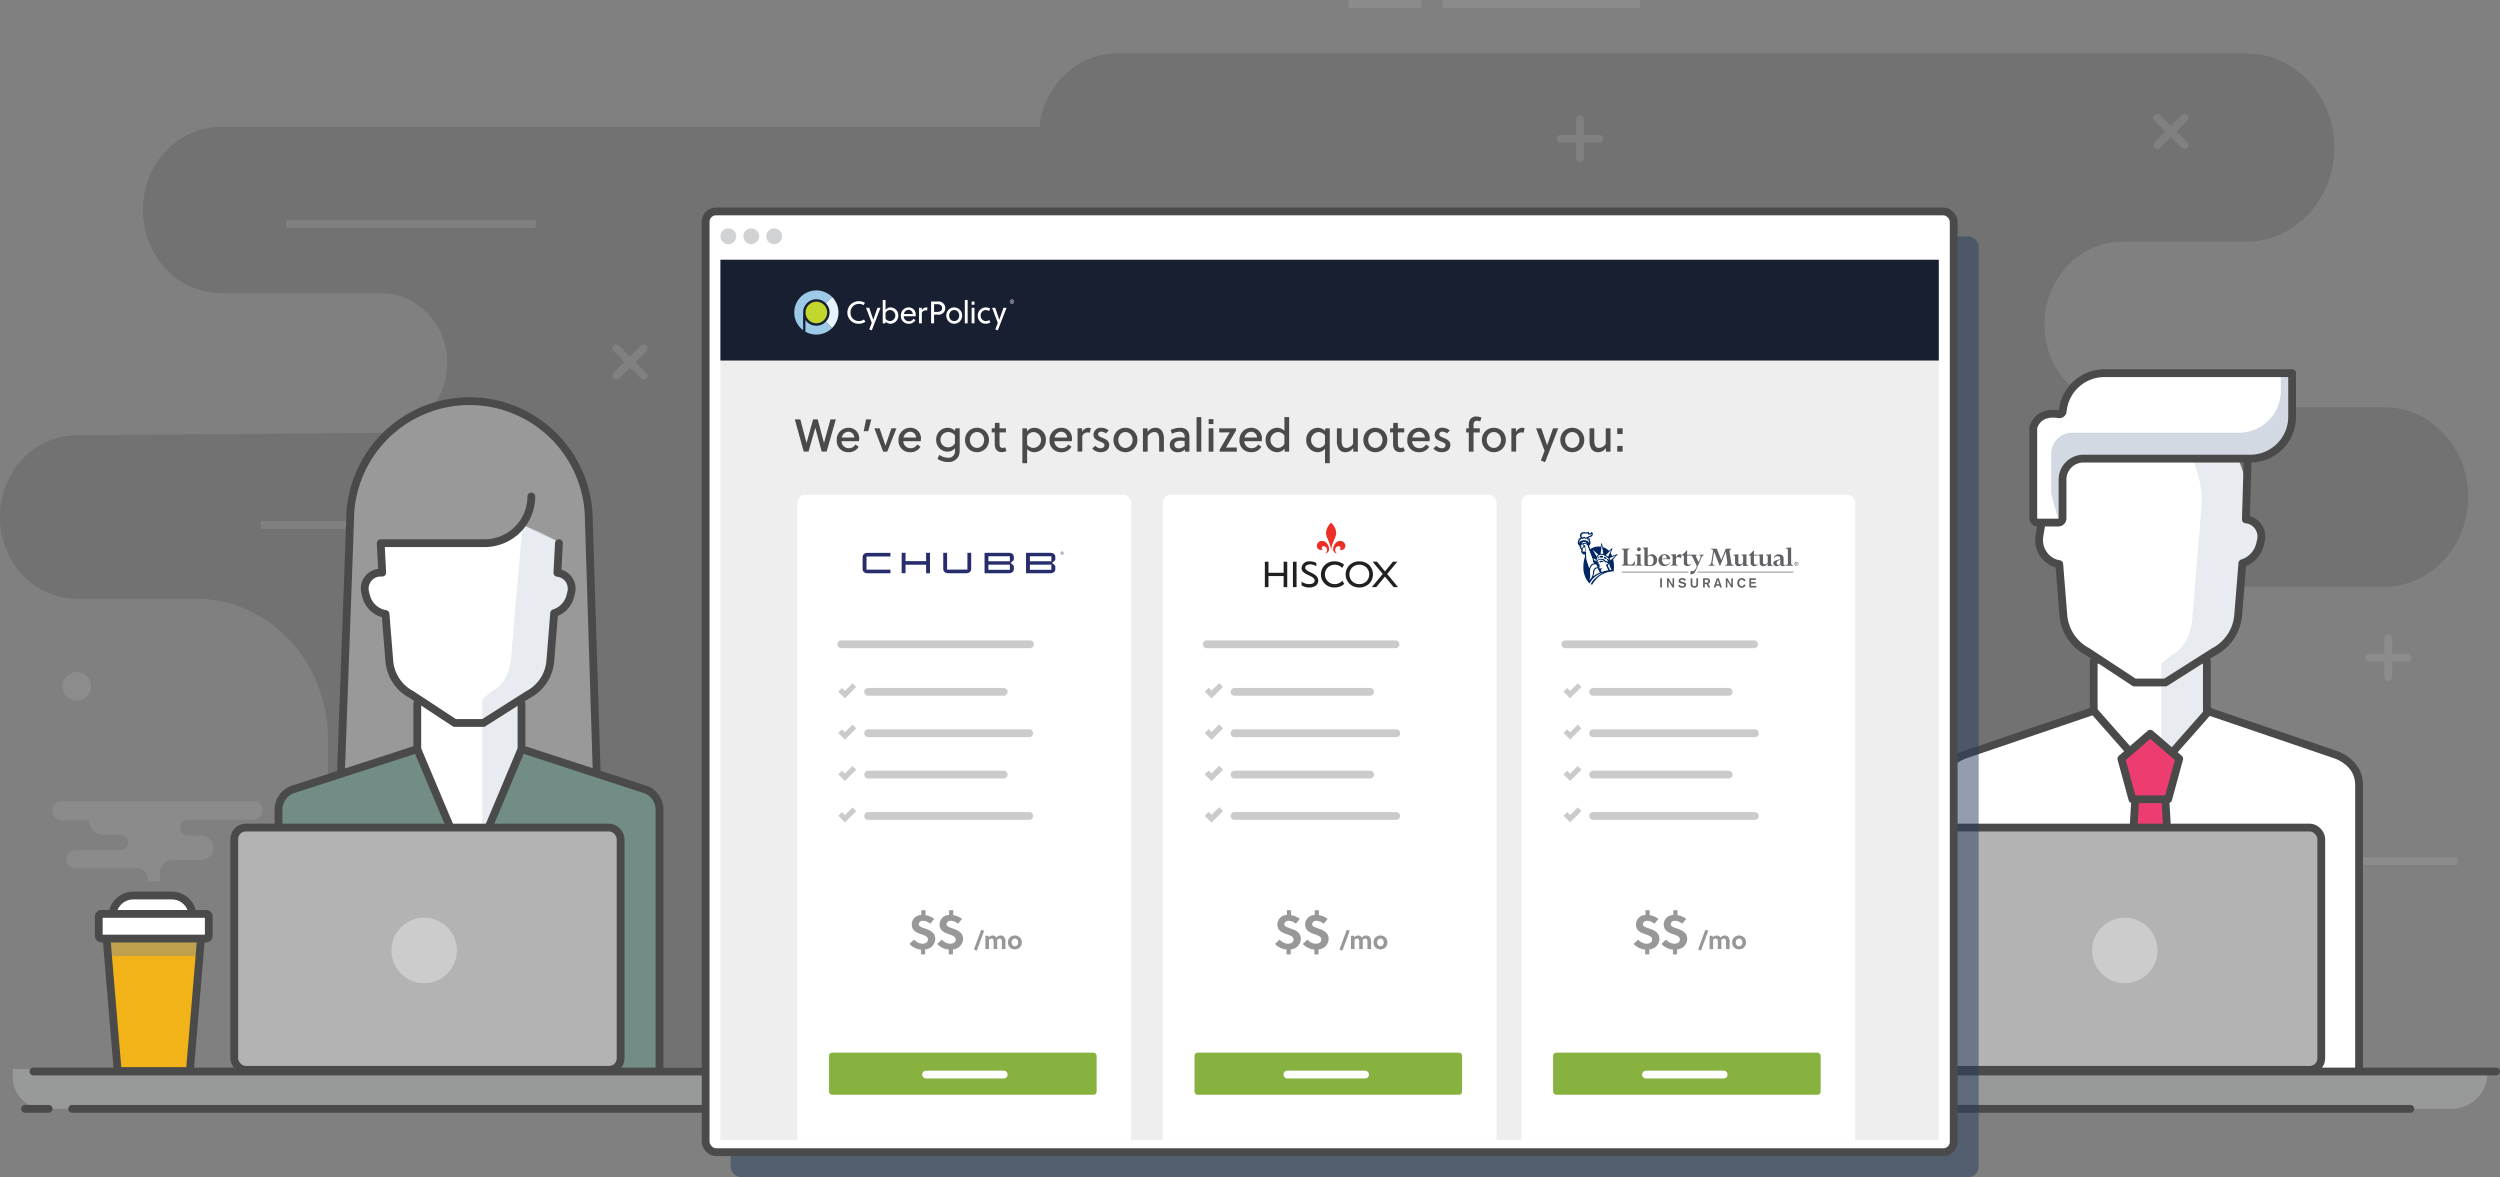 <svg xmlns="http://www.w3.org/2000/svg" xmlns:xlink="http://www.w3.org/1999/xlink" viewBox="0 0 480.75 226.36"><rect x="0" y="0" width="480.75" height="226.36" fill="#808080" stroke="none"/><defs><style>.cls-1,.cls-11,.cls-19,.cls-30,.cls-6,.cls-7{fill:none;}.cls-2{isolation:isolate;}.cls-3{opacity:0.15;}.cls-4{fill:#231f20;}.cls-5{opacity:0.1;}.cls-6,.cls-7{stroke:#fff;}.cls-11,.cls-12,.cls-30,.cls-6{stroke-linecap:round;}.cls-19,.cls-30,.cls-6,.cls-7{stroke-miterlimit:10;}.cls-11,.cls-12,.cls-14,.cls-19,.cls-30,.cls-6,.cls-7{stroke-width:1.5px;}.cls-8{fill:#fff;}.cls-10,.cls-9{fill:#d2d9e3;}.cls-18,.cls-23,.cls-9{opacity:0.5;}.cls-11,.cls-12,.cls-14,.cls-19{stroke:#4a4a4a;}.cls-11,.cls-12,.cls-14{stroke-linejoin:round;}.cls-12{fill:#ed3c70;}.cls-13,.cls-38{fill:#d0d2d3;}.cls-13{opacity:0.3;}.cls-14{fill:#b3b3b3;}.cls-15{fill:#ccc;}.cls-16{fill:#999;}.cls-17{fill:#568469;}.cls-18{fill:#8c97a3;}.cls-20{fill:#f2b319;}.cls-21{fill:#4775c5;opacity:0.3;mix-blend-mode:multiply;}.cls-22{fill:#bbbdbf;opacity:0.2;}.cls-24{fill:#253d5e;}.cls-25{clip-path:url(#clip-path);}.cls-26{fill:#eee;}.cls-27{fill:#171f31;}.cls-28{fill:#87b240;}.cls-29{fill:#cccbcb;}.cls-30{stroke:#cccbcb;}.cls-31{fill:#989898;}.cls-32{fill:#272c6c;}.cls-33{fill:#ed2f26;}.cls-34{fill:#221f1f;}.cls-35{fill:#616265;}.cls-36{fill:#002663;}.cls-37{fill:#4a4a4a;}.cls-39{fill:#e6f5fc;}.cls-40{fill:#c2d72e;}.cls-41{fill:#9ccae7;}</style><clipPath id="clip-path"><rect class="cls-1" x="138.535" y="49.948" width="234.293" height="169.297"/></clipPath></defs><g class="cls-2"><g id="Layer_2" data-name="Layer 2"><g id="product_heroes" data-name="product heroes"><g class="cls-3"><path class="cls-4" d="M27.48,40.384h0c0,8.832,6.731,15.992,15.034,15.992H73.369C80.343,56.376,86,62.39,86,69.808h0c0,7.379-5.6,13.376-12.533,13.43l-58.8.463C6.549,83.765,0,90.783,0,99.418H0c0,8.681,6.615,15.718,14.776,15.718h22.93c14.011,0,25.37,12.083,25.37,26.987V153.04l-.407,51.89,169.26.693.284-53.282h0c0-14.017,10.682-25.38,23.858-25.38h30.035c8.965,0,16.231-7.73,16.231-17.266h0c0-9.535-7.266-17.266-16.231-17.266H235.792c-8.262,0-14.959-7.124-14.959-15.913h0c0-8.788,6.7-15.913,14.959-15.913h23.773c9.4,0,17.02-8.106,17.02-18.106h0c0-10-7.62-18.1-17.02-18.1H42.514C34.211,24.392,27.48,31.552,27.48,40.384Z"/><path class="cls-4" d="M199.783,26.259h0c0,8.832,6.731,15.992,15.034,15.992h30.855c6.974,0,12.626,6.014,12.626,13.432h0c0,7.379-5.6,13.376-12.532,13.43l-58.8.463c-8.117.064-14.666,7.082-14.666,15.717h0c0,8.681,6.615,15.718,14.776,15.718h22.93c14.011,0,25.369,12.083,25.369,26.987v10.917l-.406,45.882,169.26.693.284-47.274h0c0-14.017,10.682-25.38,23.858-25.38h30.035c8.964,0,16.231-7.73,16.231-17.266h0c0-9.536-7.267-17.266-16.231-17.266H408.1c-8.262,0-14.959-7.124-14.959-15.913h0c0-8.789,6.7-15.913,14.959-15.913h23.773c9.4,0,17.02-8.106,17.02-18.106h0c0-10-7.62-18.1-17.02-18.1H214.817C206.514,10.267,199.783,17.427,199.783,26.259Z"/></g><g class="cls-5"><line class="cls-6" x1="300.118" y1="26.687" x2="307.553" y2="26.687"/><line class="cls-6" x1="303.835" y1="30.404" x2="303.835" y2="22.969"/><line class="cls-6" x1="455.562" y1="126.465" x2="462.997" y2="126.465"/><line class="cls-6" x1="459.279" y1="130.182" x2="459.279" y2="122.747"/><line class="cls-6" x1="118.514" y1="72.254" x2="123.771" y2="66.996"/><line class="cls-6" x1="123.771" y1="72.254" x2="118.514" y2="66.996"/><line class="cls-6" x1="414.839" y1="27.904" x2="420.097" y2="22.646"/><line class="cls-6" x1="420.097" y1="27.904" x2="414.839" y2="22.646"/><line class="cls-7" x1="419.582" y1="165.595" x2="472.554" y2="165.595"/><line class="cls-7" x1="55.045" y1="43.113" x2="103.01" y2="43.113"/><line class="cls-7" x1="50.152" y1="100.945" x2="82.907" y2="100.945"/><line class="cls-7" x1="317.15" y1="179.929" x2="312.618" y2="179.929"/><line class="cls-7" x1="357.829" y1="64.252" x2="351.023" y2="64.252"/><path class="cls-8" d="M413.158,90.928a1.867,1.867,0,1,1-1.867-1.866A1.867,1.867,0,0,1,413.158,90.928Z"/><path class="cls-8" d="M17.509,131.992a2.751,2.751,0,1,1-2.751-2.751A2.751,2.751,0,0,1,17.509,131.992Z"/><path class="cls-8" d="M226.721,44.98a1.867,1.867,0,1,1-1.866-1.867A1.867,1.867,0,0,1,226.721,44.98Z"/><line class="cls-7" x1="277.407" y1="0.75" x2="315.357" y2="0.75"/><line class="cls-7" x1="259.329" y1="0.75" x2="273.349" y2="0.75"/></g><path class="cls-8" d="M448.89,145.38l-24.537-8.358v-9.391h-1.6l2.96-1.879a8.7,8.7,0,0,0,4.651-7.075l.892-11.127c.08.007.149.047.231.047,1.611,0,2.918-2.97,2.918-4.582a2.894,2.894,0,0,0-2.688-2.871l.435-3.765a18.564,18.564,0,1,0-37.127,0l.342,4.275c-2.283.313-3.269-.414-3.269,4.025,0,2.03,2.085,3.725,3.935,4.277l.78,9.721a8.7,8.7,0,0,0,4.65,7.075l2.855,1.879h-1.673v9.391L378.11,145.38c-1.794.61-4.663,2.3-4.663,4.191v56.258h80.106V149.571C453.553,147.676,450.684,145.99,448.89,145.38Z"/><path class="cls-9" d="M424.353,137.022v-9.391h-1.6l2.96-1.879a8.7,8.7,0,0,0,4.651-7.075l.892-11.127c.08.007.149.047.231.047,1.611,0,2.348-1.411,2.918-2.918.852-2.257-1.285-5.042-2.783-5.166l.53-3.134a18.5,18.5,0,0,0-22.942-18.023A18.556,18.556,0,0,1,423.4,96.379s-.816,11.178-.9,11.171l-.893,11.127c-.219,3-1.318,5.876-3.99,7.27l-2.022,1.684v16.321a.762.762,0,0,0,1.3.538Z"/><path class="cls-8" d="M404.685,71.871a8.063,8.063,0,0,0-8.023,7.288.646.646,0,0,1-.746.607c-1.288-.222-3.967-.306-4.914,2.531v17.5a.808.808,0,0,0,.805.8h4.013a.806.806,0,0,0,.806-.806V92.331a4.028,4.028,0,0,1,4.028-4.029h32.063a8.06,8.06,0,0,0,8.06-8.059V71.871Z"/><path class="cls-10" d="M438.6,71.144v4.009a8.06,8.06,0,0,1-8.059,8.06H398.473a4.028,4.028,0,0,0-4.029,4.028V94.7c0,.445,1.376,5.168,1.376,5.168a.805.805,0,0,0,.806-.805V91.6a4.028,4.028,0,0,1,4.028-4.029h32.063a8.06,8.06,0,0,0,8.06-8.059V71.144Z"/><path class="cls-11" d="M373.356,205.829v-54.9c0-3.541,2.873-5.252,4.671-5.864l24.594-8.378V127.2m51.024,78.629v-54.9c0-3.541-2.873-5.252-4.671-5.864l-24.595-8.378V127.2m-31.831-26.394-.35,2.181a4.752,4.752,0,0,0,2.538,5.115,5.041,5.041,0,0,0,1.258.384l.781,9.74a8.72,8.72,0,0,0,4.661,7.092l9.006,5.925h5.963l9.339-5.925a8.719,8.719,0,0,0,4.662-7.092l.8-9.914a5.039,5.039,0,0,0,3.386-3.613l.181-.748a3.312,3.312,0,0,0-2.891-4.071L432.2,88.9m-29.577,47.79L409.6,144.6h8.227l6.975-7.917M404.685,71.762a8.063,8.063,0,0,0-8.023,7.287.647.647,0,0,1-.746.608c-1.288-.222-3.967-.306-4.914,2.531v17.5a.807.807,0,0,0,.805.8h4.013a.806.806,0,0,0,.806-.8V92.222a4.028,4.028,0,0,1,4.028-4.029h32.063a8.06,8.06,0,0,0,8.06-8.059V71.762Z"/><polygon class="cls-12" points="419.323 203.751 407.678 203.751 411.005 146.75 415.996 146.75 419.323 203.751"/><polygon class="cls-12" points="413.5 141.093 407.936 145.908 410.061 153.699 416.939 153.699 419.065 145.908 413.5 141.093"/><path class="cls-13" d="M471.453,213.232H8.5a6.044,6.044,0,0,1-6.043-6.044v-1.614H478.34v.771A6.908,6.908,0,0,1,471.453,213.232Z"/><line class="cls-11" x1="166.113" y1="213.232" x2="463.525" y2="213.232"/><line class="cls-11" x1="352.381" y1="213.232" x2="319.317" y2="213.232"/><line class="cls-11" x1="157.1" y1="213.232" x2="13.878" y2="213.232"/><line class="cls-11" x1="9.359" y1="213.232" x2="4.836" y2="213.232"/><rect class="cls-14" x="372.086" y="159.141" width="74.295" height="46.592" rx="2.214"/><circle class="cls-15" cx="408.604" cy="182.772" r="6.296"/><path class="cls-16" d="M114.923,158.5H65.634l1.689-58.4A22.955,22.955,0,0,1,90.278,77.14h0A22.955,22.955,0,0,1,113.234,100.1Z"/><path class="cls-8" d="M123.061,151.659l-22.841-7.78v-8.742H98.732l2.755-1.748a8.1,8.1,0,0,0,4.33-6.586l.831-8.543c.074.006.138-.864.214-.864,1.5,0,2.716-2.124,2.716-3.624,0-1.424-1.107-3.465-2.5-3.58l.281-2.6.1-3.359-6.982-3.291-5.438,3.626-22.083.009.062,2.6.227,2.842c-1.4.675-2.819,2.092-2.819,3.746,0,1.89,1.717,3.468,3.439,3.982l.726,9.049a8.1,8.1,0,0,0,4.329,6.586l2.658,1.748H80.014v8.742l-22.84,7.78a4.121,4.121,0,0,0-2.792,3.9v50.747h71.471V155.561A4.121,4.121,0,0,0,123.061,151.659Z"/><path class="cls-17" d="M100.446,143.879l23.353,7.78a4.13,4.13,0,0,1,2.855,3.9v50.747H53.581V155.561a4.13,4.13,0,0,1,2.855-3.9l23.352-7.78L89.349,164.4h1.622Z"/><path class="cls-18" d="M100.619,143.879l23.743,7.78a4.137,4.137,0,0,1,2.9,3.9v50.747H52.971V155.561a4.136,4.136,0,0,1,2.9-3.9l23.742-7.78L89.337,164.4h1.649Z"/><path class="cls-9" d="M100.89,143.21v-8.742H99.4l2.756-1.749a8.09,8.09,0,0,0,4.329-6.586l.162-8.349c.074.007.138.044.214.044,1.5,0,3.386-3.225,3.386-4.725,0-1.425-1.777-2.558-3.172-2.673l.405-6.177a37.2,37.2,0,0,0-7.01-3.308s-1.23,14.837-1.305,14.831l-.831,10.357c-.2,2.8-1.227,5.47-3.714,6.767l-1.883,1.568v27.056Z"/><path class="cls-11" d="M53.556,205.867V155.63a4.107,4.107,0,0,1,2.908-3.869l23.781-7.715v-8.737m46.576,70.558V155.63a4.1,4.1,0,0,0-2.892-3.869l-23.647-7.715v-8.737m1.891-39.836a8.979,8.979,0,0,1-8.979,8.979H73.21l.293,5.661h-.3a3.064,3.064,0,0,0-2.978,3.785l.167.69a4.648,4.648,0,0,0,3.749,3.487l.719,8.97a8.031,8.031,0,0,0,4.293,6.531l8.294,5.456h5.491l8.6-5.456a8.029,8.029,0,0,0,4.293-6.531l.732-9.13a4.642,4.642,0,0,0,3.118-3.327l.167-.69a3.05,3.05,0,0,0-2.663-3.748l.3-5.7M80.245,144.046,88.64,163.98H91.9l8.378-19.934m14.467,4.491L113.234,100.1A22.955,22.955,0,0,0,90.279,77.14h0A22.955,22.955,0,0,0,67.323,100.1L65.57,148.537"/><line class="cls-11" x1="92.539" y1="164.401" x2="92.539" y2="205.43"/><line class="cls-11" x1="87.78" y1="169.16" x2="87.78" y2="172.333"/><line class="cls-11" x1="87.78" y1="185.024" x2="87.78" y2="188.197"/><rect class="cls-14" x="45.048" y="159.141" width="74.295" height="46.592" rx="2.214"/><circle class="cls-15" cx="81.566" cy="182.772" r="6.296"/><path class="cls-8" d="M25.627,172.211h7.409a4.009,4.009,0,0,1,4.009,4.009v.015a0,0,0,0,1,0,0H21.619a0,0,0,0,1,0,0v-.015A4.009,4.009,0,0,1,25.627,172.211Z"/><path class="cls-19" d="M25.627,172.211h7.409a4.009,4.009,0,0,1,4.009,4.009v.015a0,0,0,0,1,0,0H21.619a0,0,0,0,1,0,0v-.015A4.009,4.009,0,0,1,25.627,172.211Z"/><polygon class="cls-20" points="36.512 205.969 22.629 205.969 20.424 179.639 38.717 179.639 36.512 205.969"/><polygon class="cls-21" points="20.777 183.852 38.364 183.852 38.717 179.639 20.424 179.639 20.777 183.852"/><polygon class="cls-11" points="36.512 205.969 22.629 205.969 20.424 179.639 38.717 179.639 36.512 205.969"/><rect class="cls-8" x="18.991" y="175.738" width="21.159" height="4.743" rx="0.479"/><rect class="cls-11" x="18.991" y="175.738" width="21.159" height="4.743" rx="0.479"/><path class="cls-22" d="M30.758,169.493v-1.579a2.543,2.543,0,0,1,2.543-2.543h5.386a2.327,2.327,0,0,0,2.327-2.327h0a2.326,2.326,0,0,0-2.327-2.326H36.168a1.554,1.554,0,0,1-1.554-1.554h0a1.554,1.554,0,0,1,1.554-1.554H48.715a1.761,1.761,0,0,0,1.761-1.762h0a1.761,1.761,0,0,0-1.761-1.761H11.9a1.824,1.824,0,0,0-1.823,1.824h0a1.823,1.823,0,0,0,1.823,1.823h5.192a2.8,2.8,0,0,0,2.8,2.8H23.1a1.494,1.494,0,0,1,1.494,1.494h0a1.494,1.494,0,0,1-1.494,1.494H14.46a1.722,1.722,0,0,0-1.722,1.723h0a1.722,1.722,0,0,0,1.722,1.722h12a1.949,1.949,0,0,1,1.948,1.949v.578Z"/><line class="cls-11" x1="480" y1="206.047" x2="6.434" y2="206.047"/><g class="cls-23"><rect class="cls-24" x="140.497" y="45.459" width="240" height="180.901" rx="1.987"/></g><rect class="cls-8" x="135.697" y="40.659" width="240" height="180.901" rx="1.987"/><rect class="cls-11" x="135.697" y="40.659" width="240" height="180.901" rx="1.987"/><g class="cls-25"><polygon class="cls-26" points="372.828 220.221 255.681 220.221 138.535 220.221 138.535 132.068 138.535 43.915 255.681 43.915 372.828 43.915 372.828 132.068 372.828 220.221"/><rect class="cls-8" x="153.328" y="95.151" width="64.181" height="125.537" rx="1.531"/><rect class="cls-27" x="137.542" y="49.948" width="236.529" height="19.379"/><rect class="cls-28" x="159.427" y="202.432" width="51.451" height="8.089" rx="0.57"/><polygon class="cls-29" points="162.476 134.277 161.2 133.001 161.907 132.294 162.476 132.863 163.942 131.397 164.649 132.104 162.476 134.277"/><polygon class="cls-29" points="162.476 142.233 161.2 140.958 161.907 140.251 162.476 140.819 163.942 139.354 164.649 140.061 162.476 142.233"/><polygon class="cls-29" points="162.476 150.19 161.2 148.914 161.907 148.207 162.476 148.776 163.942 147.31 164.649 148.017 162.476 150.19"/><polygon class="cls-29" points="162.476 158.146 161.2 156.871 161.907 156.164 162.476 156.732 163.942 155.267 164.649 155.974 162.476 158.146"/><line class="cls-30" x1="161.775" y1="123.893" x2="198.082" y2="123.893"/><line class="cls-30" x1="166.947" y1="133.043" x2="193.014" y2="133.043"/><line class="cls-30" x1="166.947" y1="140.999" x2="197.925" y2="140.999"/><line class="cls-30" x1="166.947" y1="148.955" x2="193.014" y2="148.955"/><line class="cls-30" x1="166.947" y1="156.912" x2="197.925" y2="156.912"/><line class="cls-6" x1="178.085" y1="206.643" x2="193.014" y2="206.643"/><rect class="cls-8" x="292.563" y="95.151" width="64.181" height="125.537" rx="1.441"/><line class="cls-30" x1="301.011" y1="123.893" x2="337.318" y2="123.893"/><line class="cls-30" x1="306.359" y1="133.043" x2="332.426" y2="133.043"/><line class="cls-30" x1="306.359" y1="140.999" x2="337.455" y2="140.999"/><line class="cls-30" x1="306.359" y1="148.955" x2="332.426" y2="148.955"/><polygon class="cls-29" points="301.933 134.277 300.657 133.001 301.364 132.294 301.933 132.863 303.399 131.397 304.106 132.104 301.933 134.277"/><polygon class="cls-29" points="301.933 142.233 300.657 140.958 301.364 140.251 301.933 140.819 303.399 139.354 304.106 140.061 301.933 142.233"/><polygon class="cls-29" points="301.933 150.19 300.657 148.914 301.364 148.207 301.933 148.776 303.399 147.31 304.106 148.017 301.933 150.19"/><polygon class="cls-29" points="301.933 158.146 300.657 156.871 301.364 156.164 301.933 156.732 303.399 155.267 304.106 155.974 301.933 158.146"/><line class="cls-30" x1="306.359" y1="156.912" x2="337.455" y2="156.912"/><rect class="cls-28" x="298.663" y="202.432" width="51.451" height="8.089" rx="0.57"/><line class="cls-6" x1="316.526" y1="206.643" x2="331.454" y2="206.643"/><path class="cls-31" d="M315.028,180.679a2.313,2.313,0,0,0,1.536.8c.728,0,1.136-.291,1.136-.835,0-.6-.748-.787-1.506-1.069-.787-.282-1.593-.69-1.593-1.768a1.806,1.806,0,0,1,1.826-1.847v-.933h.807v.953a3.762,3.762,0,0,1,1.681.719l-.768.942a2.211,2.211,0,0,0-1.4-.573.74.74,0,0,0-.816.68c0,.457.729.622,1.487.9.816.311,1.69.758,1.69,1.9a2.055,2.055,0,0,1-1.943,2.012v.971h-.8V182.6a3.389,3.389,0,0,1-2.215-1.078Z"/><path class="cls-31" d="M320.372,180.679a2.311,2.311,0,0,0,1.535.8c.729,0,1.137-.291,1.137-.835,0-.6-.748-.787-1.506-1.069-.787-.282-1.594-.69-1.594-1.768a1.806,1.806,0,0,1,1.827-1.847v-.933h.807v.953a3.758,3.758,0,0,1,1.68.719l-.767.942a2.215,2.215,0,0,0-1.4-.573.74.74,0,0,0-.817.68c0,.457.729.622,1.487.9.816.311,1.691.758,1.691,1.9a2.056,2.056,0,0,1-1.944,2.012v.971h-.8V182.6a3.391,3.391,0,0,1-2.216-1.078Z"/><path class="cls-31" d="M327.1,182.8l-.558-.224,1.409-3.8.558.219Z"/><path class="cls-31" d="M331.917,182.505v-1.292a1.318,1.318,0,0,0-.078-.549.348.348,0,0,0-.34-.18.631.631,0,0,0-.5.292,3.655,3.655,0,0,1,.024.4v1.326h-.69v-1.292a1.265,1.265,0,0,0-.078-.554.338.338,0,0,0-.325-.175.705.705,0,0,0-.491.253v1.768h-.69V179.95h.6l.048.311a.944.944,0,0,1,.739-.369.833.833,0,0,1,.724.427.992.992,0,0,1,.85-.427.843.843,0,0,1,.67.33,1.5,1.5,0,0,1,.229.957v1.326Z"/><path class="cls-31" d="M335.759,181.228a1.4,1.4,0,0,1-.1.526,1.27,1.27,0,0,1-.7.707,1.457,1.457,0,0,1-1.076,0,1.274,1.274,0,0,1-.7-.707,1.436,1.436,0,0,1,0-1.053,1.29,1.29,0,0,1,.278-.424,1.267,1.267,0,0,1,.424-.283,1.47,1.47,0,0,1,1.076,0,1.273,1.273,0,0,1,.423.283,1.287,1.287,0,0,1,.277.424A1.4,1.4,0,0,1,335.759,181.228Zm-1.336-.744a.593.593,0,0,0-.46.215.731.731,0,0,0-.13.236.953.953,0,0,0,0,.585.731.731,0,0,0,.13.236.616.616,0,0,0,.2.158.6.6,0,0,0,.259.057.576.576,0,0,0,.458-.215.729.729,0,0,0,.129-.236.973.973,0,0,0,0-.585.729.729,0,0,0-.129-.236.583.583,0,0,0-.2-.157A.594.594,0,0,0,334.423,180.484Z"/><path class="cls-31" d="M175.768,180.679a2.311,2.311,0,0,0,1.535.8c.729,0,1.137-.291,1.137-.835,0-.6-.748-.787-1.506-1.069-.787-.282-1.594-.69-1.594-1.768a1.806,1.806,0,0,1,1.827-1.847v-.933h.807v.953a3.758,3.758,0,0,1,1.68.719l-.767.942a2.211,2.211,0,0,0-1.4-.573.739.739,0,0,0-.816.68c0,.457.728.622,1.486.9.816.311,1.691.758,1.691,1.9a2.056,2.056,0,0,1-1.944,2.012v.971h-.8V182.6a3.391,3.391,0,0,1-2.216-1.078Z"/><path class="cls-31" d="M181.111,180.679a2.313,2.313,0,0,0,1.536.8c.728,0,1.137-.291,1.137-.835,0-.6-.749-.787-1.507-1.069-.787-.282-1.593-.69-1.593-1.768a1.806,1.806,0,0,1,1.827-1.847v-.933h.806v.953A3.757,3.757,0,0,1,185,176.7l-.767.942a2.216,2.216,0,0,0-1.4-.573.74.74,0,0,0-.816.68c0,.457.729.622,1.487.9.816.311,1.69.758,1.69,1.9a2.055,2.055,0,0,1-1.943,2.012v.971h-.8V182.6a3.391,3.391,0,0,1-2.215-1.078Z"/><path class="cls-31" d="M187.842,182.8l-.559-.224,1.409-3.8.559.219Z"/><path class="cls-31" d="M192.656,182.505v-1.292a1.319,1.319,0,0,0-.077-.549.348.348,0,0,0-.34-.18.634.634,0,0,0-.5.292,3.419,3.419,0,0,1,.025.4v1.326h-.69v-1.292a1.265,1.265,0,0,0-.078-.554.34.34,0,0,0-.326-.175.705.705,0,0,0-.49.253v1.768h-.69V179.95h.6l.049.311a.944.944,0,0,1,.739-.369.831.831,0,0,1,.723.427,1,1,0,0,1,.851-.427.843.843,0,0,1,.67.33,1.507,1.507,0,0,1,.228.957v1.326Z"/><path class="cls-31" d="M196.5,181.228a1.419,1.419,0,0,1-.1.526,1.27,1.27,0,0,1-.7.707,1.457,1.457,0,0,1-1.076,0,1.281,1.281,0,0,1-.425-.283,1.262,1.262,0,0,1-.277-.424,1.436,1.436,0,0,1,0-1.053,1.265,1.265,0,0,1,.7-.707,1.47,1.47,0,0,1,1.076,0,1.27,1.27,0,0,1,.7.707A1.42,1.42,0,0,1,196.5,181.228Zm-1.336-.744a.593.593,0,0,0-.46.215.731.731,0,0,0-.13.236.953.953,0,0,0,0,.585.731.731,0,0,0,.13.236.605.605,0,0,0,.2.158.59.59,0,0,0,.717-.158.727.727,0,0,0,.128-.236.953.953,0,0,0,0-.585.727.727,0,0,0-.128-.236.583.583,0,0,0-.2-.157A.594.594,0,0,0,195.163,180.484Z"/><rect class="cls-8" x="223.606" y="95.151" width="64.181" height="125.07" rx="1.438"/><line class="cls-30" x1="232.054" y1="123.893" x2="268.361" y2="123.893"/><line class="cls-30" x1="237.402" y1="133.043" x2="263.469" y2="133.043"/><line class="cls-30" x1="237.402" y1="140.999" x2="268.498" y2="140.999"/><line class="cls-30" x1="237.402" y1="148.955" x2="263.469" y2="148.955"/><polygon class="cls-29" points="232.976 134.277 231.7 133.001 232.407 132.294 232.976 132.863 234.442 131.397 235.149 132.104 232.976 134.277"/><polygon class="cls-29" points="232.976 142.233 231.7 140.958 232.407 140.251 232.976 140.819 234.442 139.354 235.149 140.061 232.976 142.233"/><polygon class="cls-29" points="232.976 150.19 231.7 148.914 232.407 148.207 232.976 148.776 234.442 147.31 235.149 148.017 232.976 150.19"/><polygon class="cls-29" points="232.976 158.146 231.7 156.871 232.407 156.164 232.976 156.732 234.442 155.267 235.149 155.974 232.976 158.146"/><polygon class="cls-29" points="232.976 134.277 231.7 133.001 232.407 132.294 232.976 132.863 234.442 131.397 235.149 132.104 232.976 134.277"/><polygon class="cls-29" points="232.976 142.233 231.7 140.958 232.407 140.251 232.976 140.819 234.442 139.354 235.149 140.061 232.976 142.233"/><polygon class="cls-29" points="232.976 150.19 231.7 148.914 232.407 148.207 232.976 148.776 234.442 147.31 235.149 148.017 232.976 150.19"/><polygon class="cls-29" points="232.976 158.146 231.7 156.871 232.407 156.164 232.976 156.732 234.442 155.267 235.149 155.974 232.976 158.146"/><line class="cls-30" x1="237.402" y1="156.912" x2="268.498" y2="156.912"/><rect class="cls-28" x="229.706" y="202.432" width="51.451" height="8.089" rx="0.57"/><line class="cls-6" x1="247.568" y1="206.643" x2="262.497" y2="206.643"/><path class="cls-31" d="M246.071,180.679a2.313,2.313,0,0,0,1.536.8c.728,0,1.136-.291,1.136-.835,0-.6-.748-.787-1.506-1.069-.787-.282-1.593-.69-1.593-1.768a1.806,1.806,0,0,1,1.826-1.847v-.933h.807v.953a3.762,3.762,0,0,1,1.681.719l-.768.942a2.211,2.211,0,0,0-1.4-.573.739.739,0,0,0-.816.68c0,.457.729.622,1.487.9.816.311,1.69.758,1.69,1.9a2.056,2.056,0,0,1-1.943,2.012v.971h-.8V182.6a3.389,3.389,0,0,1-2.215-1.078Z"/><path class="cls-31" d="M251.415,180.679a2.311,2.311,0,0,0,1.535.8c.729,0,1.137-.291,1.137-.835,0-.6-.748-.787-1.506-1.069-.787-.282-1.594-.69-1.594-1.768a1.806,1.806,0,0,1,1.827-1.847v-.933h.806v.953a3.757,3.757,0,0,1,1.681.719l-.767.942a2.215,2.215,0,0,0-1.4-.573.74.74,0,0,0-.817.68c0,.457.729.622,1.487.9.816.311,1.691.758,1.691,1.9a2.056,2.056,0,0,1-1.944,2.012v.971h-.8V182.6a3.391,3.391,0,0,1-2.216-1.078Z"/><path class="cls-31" d="M258.145,182.8l-.558-.224,1.409-3.8.558.219Z"/><path class="cls-31" d="M262.96,182.505v-1.292a1.318,1.318,0,0,0-.078-.549.348.348,0,0,0-.34-.18.631.631,0,0,0-.5.292,3.655,3.655,0,0,1,.024.4v1.326h-.69v-1.292a1.265,1.265,0,0,0-.078-.554.338.338,0,0,0-.325-.175.705.705,0,0,0-.491.253v1.768h-.69V179.95h.6l.048.311a.944.944,0,0,1,.739-.369.833.833,0,0,1,.724.427.992.992,0,0,1,.85-.427.843.843,0,0,1,.67.33,1.5,1.5,0,0,1,.229.957v1.326Z"/><path class="cls-31" d="M266.8,181.228a1.4,1.4,0,0,1-.1.526,1.293,1.293,0,0,1-.277.424,1.273,1.273,0,0,1-.423.283,1.457,1.457,0,0,1-1.076,0,1.274,1.274,0,0,1-.7-.707,1.436,1.436,0,0,1,0-1.053,1.29,1.29,0,0,1,.278-.424,1.267,1.267,0,0,1,.424-.283,1.47,1.47,0,0,1,1.076,0,1.273,1.273,0,0,1,.423.283,1.3,1.3,0,0,1,.277.424A1.4,1.4,0,0,1,266.8,181.228Zm-1.336-.744a.593.593,0,0,0-.46.215.731.731,0,0,0-.13.236.953.953,0,0,0,0,.585.731.731,0,0,0,.13.236.616.616,0,0,0,.2.158.59.59,0,0,0,.717-.158.727.727,0,0,0,.128-.236.953.953,0,0,0,0-.585.727.727,0,0,0-.128-.236.583.583,0,0,0-.2-.157A.594.594,0,0,0,265.466,180.484Z"/><path class="cls-32" d="M198.047,108.585h4.129v.983h-4.129Zm0-1.614h4.129v.957h-4.129Zm3.82,3.264c.731,0,1.068-.3,1.068-.828v-.459a.346.346,0,0,0-.155-.3l-.47-.406.47-.406a.342.342,0,0,0,.155-.3v-.406c0-.523-.337-.828-1.068-.828h-4.562v3.942Zm-11.795-1.65H194.2v.983h-4.129v-.983Zm0-1.614H194.2v.957h-4.129v-.957Zm3.819,3.264c.732,0,1.068-.3,1.068-.828v-.459a.348.348,0,0,0-.154-.3l-.471-.406.471-.406a.344.344,0,0,0,.154-.3v-.406c0-.523-.336-.828-1.068-.828h-4.562v3.942Zm-7.858-3.931v3.232h-3.905V106.3h-.742v3.034c0,.556.336.9,1,.9h3.376c.668,0,1-.341,1-.9V106.3Zm-11.9,1.608V106.3h-.742v3.931h.742V108.6h3.959v1.634h.742V106.3h-.742v1.608Zm-2.9-.9v-.7h-4.354c-.668,0-1,.342-1,.9v2.132c0,.561.336.9,1,.9h4.354v-.7h-4.6v-2.527Z"/><path class="cls-32" d="M204.482,106.6a.31.31,0,0,1-.529-.225.309.309,0,0,1,.31-.309.306.306,0,0,1,.219.09.3.3,0,0,1,.091.219.315.315,0,0,1-.091.225m-.411-.412a.263.263,0,0,0-.081.193.259.259,0,0,0,.081.192.27.27,0,0,0,.384,0,.258.258,0,0,0,.08-.192.272.272,0,0,0-.464-.193Zm.181.016a.407.407,0,0,1,.1.011.083.083,0,0,1,.054.086.079.079,0,0,1-.032.069.265.265,0,0,1-.048.016.087.087,0,0,1,.058.032.113.113,0,0,1,.022.054v.053c0,.011,0,.016.005.016v0h-.064V106.5a.1.1,0,0,0-.032-.081.2.2,0,0,0-.07-.01h-.048v.133h-.058V106.2Zm.07.054a.135.135,0,0,0-.075-.011h-.054v.123h.054a.2.2,0,0,0,.059,0,.059.059,0,0,0,.037-.054A.056.056,0,0,0,204.322,106.254Z"/><path class="cls-33" d="M255.97,105.788c.153-1.51.975-2.405.975-3.275a2.858,2.858,0,0,0-.975-2,2.858,2.858,0,0,0-.975,2c0,.87.822,1.765.975,3.275"/><path class="cls-33" d="M254.378,105.6c-.389.344-1.151.122-1.151-.71a.97.97,0,0,1,.965-.872c.937,0,1.364,1,1.389,1.459a.818.818,0,0,1-.754.95.723.723,0,0,0,.352-.726.68.68,0,0,0-.624-.668.361.361,0,0,0-.4.305.239.239,0,0,0,.218.262"/><path class="cls-33" d="M257.563,105.6c.389.344,1.151.122,1.151-.71a.97.97,0,0,0-.964-.872c-.938,0-1.365,1-1.39,1.459a.818.818,0,0,0,.754.95.723.723,0,0,1-.352-.726.68.68,0,0,1,.624-.668.36.36,0,0,1,.394.305.239.239,0,0,1-.217.262"/><rect class="cls-34" x="248.631" y="108.014" width="0.696" height="4.891"/><polyline class="cls-34" points="247.535 112.905 246.84 112.905 246.84 110.775 243.928 110.775 243.928 112.905 243.232 112.905 243.232 108.014 243.928 108.014 243.928 110.144 246.84 110.144 246.84 108.014 247.535 108.014 247.535 112.905"/><polyline class="cls-34" points="266.753 110.373 268.839 112.905 267.993 112.905 266.329 110.882 264.644 112.905 263.79 112.905 265.899 110.373 263.941 108.014 264.794 108.014 266.329 109.878 267.857 108.014 268.704 108.014 266.753 110.373"/><path class="cls-34" d="M261.393,107.949a2.658,2.658,0,0,1,1.922.744,2.542,2.542,0,0,1,.008,3.516,2.657,2.657,0,0,1-1.944.761,2.611,2.611,0,0,1-1.905-.758,2.525,2.525,0,0,1,.013-3.516,2.644,2.644,0,0,1,1.906-.747m0,4.375a1.925,1.925,0,0,0,1.366-.532,1.914,1.914,0,0,0,0-2.669,2.019,2.019,0,0,0-2.725,0,1.916,1.916,0,0,0,0,2.669A1.913,1.913,0,0,0,261.393,112.324Z"/><path class="cls-34" d="M258.126,111.668a1.9,1.9,0,0,1-1.481.656,1.865,1.865,0,1,1,0-3.73,1.907,1.907,0,0,1,1.452.621l.367-.618a2.683,2.683,0,0,0-1.819-.648,2.513,2.513,0,1,0-.015,5.021,2.681,2.681,0,0,0,1.868-.686l-.372-.616"/><path class="cls-34" d="M253.13,108.926a1.84,1.84,0,0,0-1.2-.4c-.5,0-.934.221-.934.637,0,.94,2.5.942,2.5,2.5,0,1.013-1.034,1.35-1.831,1.31a2.532,2.532,0,0,1-1.376-.417v-.7a2.661,2.661,0,0,0,1.28.461c.51.041,1.24-.079,1.24-.681,0-1.011-2.52-1.041-2.52-2.382a1.406,1.406,0,0,1,1.562-1.307,2.4,2.4,0,0,1,1.276.32l0,.658"/><g id="Layer_2-2" data-name="Layer 2"><path class="cls-35" d="M312.967,108.232c0,.269.113.352.515.352s.588-.123.851-.665h.094l-.094.85h-2.5v-.095c.375-.1.414-.18.414-.531V106.05c0-.291-.073-.374-.414-.459V105.5h1.55v.095c-.325.085-.415.152-.415.437Z"/><path class="cls-35" d="M315.479,108.316c0,.212.107.33.341.358v.095H314.5v-.095c.284-.056.352-.135.352-.4v-1.124c0-.258-.073-.331-.381-.392v-.1l.918-.077h.095Zm-.313-3.048a.362.362,0,0,1,.364.362.369.369,0,0,1-.364.37.373.373,0,0,1-.369-.37.367.367,0,0,1,.369-.362"/><path class="cls-35" d="M316.855,107.113c.213-.2.325-.252.493-.252.374,0,.626.358.626.873,0,.689-.313.968-.783.968-.252,0-.336-.112-.336-.353Zm0-1.845h-.1l-.856.061v.1c.2.033.319.134.319.313v3.032a5.221,5.221,0,0,0,1.03.083c1.029,0,1.42-.536,1.42-1.185a1.034,1.034,0,0,0-1.007-1.091,1.085,1.085,0,0,0-.811.386Z"/><path class="cls-35" d="M319.6,107.4c.018-.4.19-.671.449-.671s.447.28.469.671Zm1.6.129a1.055,1.055,0,0,0-1.107-.951,1.141,1.141,0,0,0-1.174,1.152,1.11,1.11,0,0,0,1.152,1.125,1.2,1.2,0,0,0,1.129-.733h-.094a.876.876,0,0,1-.756.459c-.392,0-.783-.358-.75-1.052Z"/><path class="cls-35" d="M323.227,107.393a.749.749,0,0,0-.476-.274c-.19,0-.308.078-.47.3v.862c0,.252.051.33.358.392v.095H321.3v-.095c.281-.068.352-.151.352-.392v-1.113a.361.361,0,0,0-.385-.414v-.1l.922-.083h.1v.671h.011c.207-.459.436-.671.7-.671a.491.491,0,0,1,.375.179Z"/><path class="cls-35" d="M326.789,106.659v.1c.268.056.33.224.14.671l-.291.677-.448-.923c-.129-.269-.129-.392.112-.425v-.1h-1.869v-.816h-.106a3.962,3.962,0,0,1-.907.879v.106h.381v1.354a.631.631,0,0,0,.716.67.709.709,0,0,0,.677-.374l-.067-.061a.4.4,0,0,1-.308.167c-.3,0-.386-.2-.386-.542v-1.214H325c.307,0,.4.112.531.4l.772,1.627c-.257.694-.481.974-.872.974a.774.774,0,0,1-.286-.05l-.128.638a1.105,1.105,0,0,0,.179.011c.437,0,.677-.185.9-.7l1.063-2.429c.174-.391.24-.469.509-.542v-.1Z"/><path class="cls-35" d="M332.9,108.184a.538.538,0,0,0,.5.508v.1h-1.617v-.1c.358-.088.419-.3.358-.72l-.269-1.869h-.011l-1.063,2.684h-.118l-1.051-2.684h-.011l-.285,1.924c-.057.381.016.638.385.665v.1h-1.185v-.1c.352-.015.5-.218.581-.72l.325-2.137a.722.722,0,0,0-.476-.225v-.094h1.18l.856,2.159.867-2.159h1.108v.094c-.336.062-.414.23-.369.532Z"/><path class="cls-35" d="M333.649,107.138c0-.235-.079-.319-.33-.363v-.1l.867-.083h.1v1.555a.347.347,0,0,0,.392.369c.212,0,.341-.089.526-.38v-1.052c0-.173-.112-.274-.33-.312v-.1l.866-.083h.1v1.678c0,.28.056.347.336.419v.1l-.968.084v-.514h-.012a.957.957,0,0,1-.839.514.618.618,0,0,1-.7-.643Z"/><path class="cls-35" d="M336.653,106.847h-.38v-.106a3.98,3.98,0,0,0,.9-.879h.107v.816h.694v.169h-.694v1.214c0,.341.089.543.386.543a.4.4,0,0,0,.308-.169l.066.062a.707.707,0,0,1-.676.374.631.631,0,0,1-.716-.671Z"/><path class="cls-35" d="M338.387,107.138c0-.235-.079-.319-.33-.363v-.1l.867-.083h.1v1.555a.346.346,0,0,0,.39.369c.213,0,.342-.089.526-.38v-1.052c0-.173-.111-.274-.33-.312v-.1l.867-.083h.095v1.678c0,.28.057.347.336.419v.1l-.968.084v-.514h-.011a.957.957,0,0,1-.839.514.618.618,0,0,1-.7-.643Z"/><path class="cls-35" d="M342.347,108.424a.581.581,0,0,1-.4.218c-.173,0-.291-.151-.291-.38,0-.285.162-.413.688-.638Zm.638-1.04c0-.582-.476-.789-.929-.789a.9.9,0,0,0-.945.716h.084a.677.677,0,0,1,.632-.352c.38,0,.526.179.526.554-.515.189-1.354.235-1.354.8a.6.6,0,0,0,.633.553.908.908,0,0,0,.665-.251l.05-.044a.5.5,0,0,0,.509.3c.308,0,.492-.145.514-.408h-.089c-.022.129-.079.2-.167.2s-.129-.083-.129-.279Z"/><path class="cls-35" d="M343.807,105.862c0-.3-.1-.4-.4-.419v-.095l.934-.062h.1v2.987c0,.28.061.347.373.419v.1h-1.4v-.1c.308-.05.4-.15.4-.419Z"/><path class="cls-36" d="M311.075,106.546c-.025-.033-.087-.006-.087-.006l-.983.364a3.506,3.506,0,0,0-.264-.523l.319-.869s.039-.087,0-.108-.1.036-.1.036l-.578.474a2.505,2.505,0,0,0-.795-.574,2.561,2.561,0,0,0-.354-.127l-.18-.688s-.015-.068-.061-.068-.059.065-.059.065l-.115.607a3.064,3.064,0,0,0-.389-.025,2.793,2.793,0,0,0-1.15.232,2.508,2.508,0,0,0-.405.23c-.021.015-.041.031-.061.047-.12-.308-.214-.558-.231-.634a1.129,1.129,0,0,0,.239-.427.726.726,0,0,0-.017-.461,1.3,1.3,0,0,1-.1-.294.185.185,0,0,1,.056-.117.131.131,0,0,0-.121-.117.668.668,0,0,0-.144.011c-.013-.022-.037-.018-.019-.1.028-.119.256-.175.442-.247a.543.543,0,0,0,.375-.534.43.43,0,0,0-.243-.411.568.568,0,0,1-.222.232.415.415,0,0,1-.267.042.306.306,0,0,0-.157-.321.4.4,0,0,1-.354.142c-.193-.006-.2-.051-.476-.05a.7.7,0,0,0-.743.573.773.773,0,0,0,.124.5,1.331,1.331,0,0,0-.181.177.146.146,0,0,0-.2-.016.254.254,0,0,1,.008.164,2.152,2.152,0,0,0-.172.549.689.689,0,0,0,.368.7.171.171,0,0,0-.019.176.135.135,0,0,0,.132.069.18.18,0,0,0-.032.192c.032.08.124.2.2.2a1.525,1.525,0,0,0,.044.293.308.308,0,0,0-.052.188.2.2,0,0,0,.148.2.539.539,0,0,0,.064.134.494.494,0,0,0,.113.111.374.374,0,0,0,.209.073.868.868,0,0,0,.186-.008c0,.022.01.235.019.47a5.679,5.679,0,0,0-.3,1.91h0a4.463,4.463,0,0,0,1.038,3.084.689.689,0,0,0,.148.119,7.75,7.75,0,0,1,.538-.778,2.732,2.732,0,0,1,.28-.3q.238-.207.465-.371a3.9,3.9,0,0,1,1.352-.6,5.513,5.513,0,0,0-1.289.821,4.777,4.777,0,0,0-1.126,1.36.53.53,0,0,0,.273.123,7.311,7.311,0,0,1,.988-1.282,4.69,4.69,0,0,1,3.146-1.284,6.6,6.6,0,0,0,.059-.891,6.131,6.131,0,0,0-.158-1.421l.829-.922s.057-.057.033-.09"/><path class="cls-8" d="M304.912,106.129a.639.639,0,0,0-.285-.088.535.535,0,0,0-.284.081.1.1,0,0,1-.024-.129c.023-.056.056-.065.056-.065l-.03-.524a1.341,1.341,0,0,1,.187-.117.081.081,0,0,0,.058-.084,1.026,1.026,0,0,1,.214.217.424.424,0,0,1,.08.228,1.381,1.381,0,0,1-.012.289c.033.028.064.052.068.1a.156.156,0,0,1-.028.1"/><path class="cls-8" d="M309.7,107.765a1.011,1.011,0,0,0-.2-.439l1.247-.553Z"/><path class="cls-8" d="M306.278,105.7l1.056.957a.761.761,0,0,0-.3.338Z"/><path class="cls-8" d="M306.9,107.6a.363.363,0,0,0-.061.158.433.433,0,0,0,0,.162l-.324-.223a2.393,2.393,0,0,0-.021-.265l0-.028Z"/><path class="cls-8" d="M305.113,107.689c-.021-.036-.113-1.985-.117-2.053l.105-.076v-.02a.267.267,0,0,1-.193-.076l-.028-.6a.484.484,0,0,1-.252-.081.165.165,0,0,1-.032-.22.736.736,0,0,0,.336.08c.028,0,.087.063.121.077s.1.05.133.064.044.075.052.1.973,2.53.989,2.558.073.449.076.481a2.868,2.868,0,0,0,.177.4.783.783,0,0,0-.511.239,1.672,1.672,0,0,0-.351.692c-.012-.088-.485-1.532-.5-1.568"/><path class="cls-8" d="M306.339,110.086a2.442,2.442,0,0,1-.276.958c-.091.154-.346.466-.434.583a2.763,2.763,0,0,0,.164-1.017,5.921,5.921,0,0,1-.013-1.095,1.257,1.257,0,0,1,.417-.8.778.778,0,0,1,.75-.164l.3.559a.678.678,0,0,0-.509.1,1.142,1.142,0,0,0-.4.873"/><path class="cls-8" d="M306.368,110.845a5.02,5.02,0,0,0,.194-.78,1.03,1.03,0,0,1,.3-.685.5.5,0,0,1,.384-.086l.335.684a.2.2,0,0,0,.195.094,4.98,4.98,0,0,0-1.411.773"/><path class="cls-8" d="M309.225,108.662a.211.211,0,0,0,0,.222c.034.064.212.392.212.392a2.062,2.062,0,0,0,.153.32c.1,0,.2,0,.311,0-.118-.263-.386-.771-.386-.771l-.019-.411a1.04,1.04,0,0,0-.266.248"/><path class="cls-8" d="M307.794,106.485a1.27,1.27,0,0,1,.527.052l-.3-1.722Z"/><path class="cls-8" d="M305.238,104.886c-.008-.024-.025-.088-.052-.1s-.095-.05-.133-.065-.093-.076-.121-.076a.736.736,0,0,1-.336-.08.165.165,0,0,0,.032.22.475.475,0,0,0,.252.081l.028.6a.264.264,0,0,0,.193.077v.02l-.105.076c0,.068.1,2.017.117,2.053s.493,1.48.5,1.568a1.672,1.672,0,0,1,.351-.692.783.783,0,0,1,.511-.239,2.868,2.868,0,0,1-.177-.4c0-.032-.059-.453-.076-.481s-.981-2.533-.989-2.558"/><path class="cls-8" d="M304.621,104.408a.621.621,0,0,1,.466.175.253.253,0,0,0-.092-.243.613.613,0,0,0-.389-.109.535.535,0,0,0-.338.106.226.226,0,0,0-.069.237c.024-.076.2-.166.422-.166"/><path class="cls-8" d="M304.133,102.978a.441.441,0,0,0,.07.277c.027.036.092.107.14.1.068,0,.132-.135.293-.129.1,0,.172.151.26.157.068,0,.1-.064.173-.071s.08.023.116.059a.383.383,0,0,1,.148-.16,4.984,4.984,0,0,0,.634-.3.3.3,0,0,0,.071-.287.551.551,0,0,1-.384.178.954.954,0,0,1-.341-.067.2.2,0,0,0,.017-.189,1.013,1.013,0,0,1-.366.061c-.088,0-.26-.035-.394-.028a.431.431,0,0,0-.437.392"/><path class="cls-8" d="M304.638,103.888c.633.012.919.3.928.545a.44.44,0,0,0,.023-.22c0-.064-.1-.245-.1-.3a.509.509,0,0,1,.025-.156c-.041.008-.181.064-.241.016s-.02-.181-.1-.212-.217.068-.3.055-.156-.128-.244-.128-.133.108-.241.133c-.084.019-.185-.032-.234-.029s-.087.047-.112.1a.132.132,0,0,1-.107.09c-.051.012-.124-.032-.16-.024a.267.267,0,0,1,.016.208,1.04,1.04,0,0,0-.109.278.42.42,0,0,0,.048.2c-.016-.34.364-.563.917-.553"/><path class="cls-8" d="M304.239,105.1a.375.375,0,0,0-.181.155.4.4,0,0,0,.116.193.378.378,0,0,1,.1-.159.675.675,0,0,1,.112-.064.067.067,0,0,0,.044-.069.182.182,0,0,0-.021-.089c.032,0,.091,0,.112-.028a.17.17,0,0,0,.03-.1c0-.037-.017-.045-.053-.049a1.516,1.516,0,0,0-.193,0s.081-.042.1-.053a.075.075,0,0,0,.036-.057.339.339,0,0,0-.008-.12.914.914,0,0,0-.389.16l.044.109-.08,0a.33.33,0,0,0,.02.187.979.979,0,0,1,.209-.012"/><path class="cls-8" d="M309.425,107.615a1.7,1.7,0,0,0-.544-.563,1.766,1.766,0,0,0-.954-.391.766.766,0,0,0-.788.557.644.644,0,0,0,.006.307.34.34,0,0,0-.132.212.228.228,0,0,0,.054.2.394.394,0,0,1,.09-.229.637.637,0,0,1,.2-.136l.012.145c-.068.039-.153.123-.159.167l.006.239.182-.109.035.073-.066.421.1-.018.187.076-.181.152v.06a.106.106,0,0,1,.091-.034,1.07,1.07,0,0,1,.228.076l-.006.037h-.319c-.012.042.026.074.05.092a.669.669,0,0,1,.109-.034c.024,0,.079.015.127.021l-.057.077a.109.109,0,0,1-.085.012c-.03-.006-.059.036-.059.07a.806.806,0,0,0,.023.127c.029.135.168.108.186.107a2.867,2.867,0,0,0,.373-.111l-.275.386.12.412a6.764,6.764,0,0,1,1.314-.364c-.064-.107-.075-.149-.154-.308l-.3-.692.042-.1a.283.283,0,0,0,.235-.077.793.793,0,0,0,.174-.211.1.1,0,0,0-.114.006c-.036.025-.064.07-.114.048s-.028-.083-.022-.137-.063-.055-.11-.013a.176.176,0,0,1-.217-.042,4.532,4.532,0,0,0-.5-.4.869.869,0,0,0-.547-.089c-.095.017-.163.059-.2.041l-.119-.184.019-.012c.042.018.082.052.136.033a1.557,1.557,0,0,1,.385-.059,1.862,1.862,0,0,1,.662.138c.006.156.32.355.463.372a.373.373,0,0,0,.264-.06l-.306-.269.162-.206s.259.247.295.3a.223.223,0,0,0-.006-.108m-1.846.313a1.062,1.062,0,0,1,.256-.1.7.7,0,0,1,.531.184l-.027.044-.207.048a.3.3,0,0,0-.2-.047.391.391,0,0,0-.132.03l.041.066-.095.024a.415.415,0,0,0-.168-.138Zm-.314-.475a.475.475,0,0,1,.157-.427l.1.234a1.5,1.5,0,0,0-.259.193m.951-.2a1.031,1.031,0,0,0-.547-.024l-.1-.277a.618.618,0,0,1,.336-.09.859.859,0,0,1,.361.078Zm.625.284a2.963,2.963,0,0,0-.468-.236l.113-.3a4.476,4.476,0,0,1,.506.319Z"/><path class="cls-8" d="M308.8,106.748a2.38,2.38,0,0,1,.431.3l.638-1.359Z"/><path class="cls-35" d="M345.452,108.041a.378.378,0,1,1-.367.377.367.367,0,0,1,.367-.377m0,.672a.3.3,0,1,0-.279-.295.281.281,0,0,0,.279.295m-.143-.493h.156c.1,0,.155.034.155.12a.1.1,0,0,1-.1.111l.11.179h-.083l-.1-.177h-.056v.177h-.077Zm.077.175h.07c.048,0,.087-.006.087-.061s-.046-.055-.086-.055h-.071Z"/><rect class="cls-35" x="311.89" y="109.944" width="12.788" height="0.134"/><rect class="cls-35" x="326.424" y="109.944" width="18.444" height="0.134"/><path class="cls-35" d="M319.253,111.2h.334v1.778h-.334Z"/><path class="cls-35" d="M320.574,111.2h.308l.746,1.266h0V111.2h.305v1.778h-.307l-.747-1.266h0v1.266h-.305Z"/><path class="cls-35" d="M322.98,112.444a.623.623,0,0,0,.537.269c.162,0,.377-.055.377-.227,0-.14-.13-.18-.367-.235l-.2-.045c-.285-.065-.535-.169-.535-.5,0-.374.357-.554.69-.554a.878.878,0,0,1,.741.357l-.277.21a.5.5,0,0,0-.467-.257c-.192,0-.337.072-.337.2,0,.147.167.182.367.227l.217.048c.265.057.515.164.515.5,0,.434-.41.584-.779.584a.933.933,0,0,1-.77-.375Z"/><path class="cls-35" d="M326.542,112.431c0,.362-.287.592-.716.592s-.717-.23-.717-.592V111.2h.334v1.144c0,.217.093.354.383.354s.382-.137.382-.354V111.2h.334Z"/><path class="cls-35" d="M327.5,111.2h.741a.536.536,0,0,1,.6.537.5.5,0,0,1-.352.524l.4.717H328.5l-.345-.654h-.32v.654H327.5Zm.334.829h.365a.264.264,0,0,0,.292-.267c0-.163-.11-.267-.342-.267h-.315Z"/><path class="cls-35" d="M330.135,111.2h.39l.594,1.778h-.35l-.1-.345h-.674l-.1.345h-.349Zm.2.325h0l-.244.814h.494Z"/><path class="cls-35" d="M331.874,111.2h.307l.747,1.266h0V111.2h.305v1.778h-.307l-.747-1.266h-.005v1.266h-.3Z"/><path class="cls-35" d="M335.336,111.8a.382.382,0,0,0-.392-.332c-.355,0-.5.314-.5.624s.147.624.5.624a.442.442,0,0,0,.43-.359l.3.14a.736.736,0,0,1-.734.529.844.844,0,0,1-.852-.934.866.866,0,0,1,.852-.934.681.681,0,0,1,.714.559Z"/><path class="cls-35" d="M336.4,111.2h1.259v.31h-.924v.4h.849v.3h-.849v.459h.989v.31H336.4Z"/></g><path class="cls-37" d="M158.443,85.159h.017l1.241-4.512h1.028l-1.773,6.2h-.948l-1.214-4.565h-.018l-1.3,4.565h-.922l-1.71-6.2H153.9l1.188,4.512h.018l1.25-4.512h.894Z"/><path class="cls-37" d="M163.187,86.187a1.371,1.371,0,0,0,1.3-.709l.639.417a2.132,2.132,0,0,1-1.986,1.063,2.169,2.169,0,0,1-2.234-2.34,2.261,2.261,0,0,1,2.234-2.358,2.022,2.022,0,0,1,2.083,2.084,2.833,2.833,0,0,1-.044.5H161.83A1.366,1.366,0,0,0,163.187,86.187Zm-.028-3.164a1.318,1.318,0,0,0-1.276,1.116h2.394A1.136,1.136,0,0,0,163.159,83.023Z"/><path class="cls-37" d="M166.547,80.647h1.01l-.6,2.269h-.868Z"/><path class="cls-37" d="M172.388,82.367l-1.773,4.485h-.78l-1.7-4.485h1.011l1.126,3.324h.017l1.117-3.324Z"/><path class="cls-37" d="M175.066,86.187a1.372,1.372,0,0,0,1.3-.709l.638.417a2.132,2.132,0,0,1-1.985,1.063,2.168,2.168,0,0,1-2.234-2.34,2.261,2.261,0,0,1,2.234-2.358,2.022,2.022,0,0,1,2.082,2.084,2.833,2.833,0,0,1-.044.5h-3.35A1.366,1.366,0,0,0,175.066,86.187Zm-.026-3.164a1.318,1.318,0,0,0-1.277,1.116h2.393A1.134,1.134,0,0,0,175.04,83.023Z"/><path class="cls-37" d="M182.229,86.852a2.2,2.2,0,0,1-2.2-2.305,2.22,2.22,0,0,1,2.215-2.287,1.968,1.968,0,0,1,1.419.612l.018-.5h.869v4.246a2.486,2.486,0,0,1-.249,1.178,2.133,2.133,0,0,1-2.012,1.046,3.6,3.6,0,0,1-2.012-.6l.355-.771a3.022,3.022,0,0,0,1.631.549,1.218,1.218,0,0,0,1.373-1.268v-.576A1.754,1.754,0,0,1,182.229,86.852Zm1.409-3.12a1.553,1.553,0,0,0-1.241-.648,1.473,1.473,0,1,0,1.241,2.146Z"/><path class="cls-37" d="M190.181,84.609a2.376,2.376,0,0,1-.657,1.667,2.335,2.335,0,0,1-3.3,0,2.45,2.45,0,0,1,0-3.333,2.332,2.332,0,0,1,3.3,0A2.371,2.371,0,0,1,190.181,84.609Zm-2.3-1.525a1.3,1.3,0,0,0-.987.447,1.691,1.691,0,0,0,0,2.153,1.306,1.306,0,0,0,1.973,0,1.691,1.691,0,0,0,0-2.153A1.3,1.3,0,0,0,187.877,83.084Z"/><path class="cls-37" d="M192.212,83.155v1.95c0,.116,0,.222.008.355.028.425.169.674.568.674a1.117,1.117,0,0,0,.5-.124l.267.718a1.967,1.967,0,0,1-.9.212,1.208,1.208,0,0,1-1.232-.762,2.5,2.5,0,0,1-.133-.886V83.155h-.585v-.788h.585l.044-1.055h.869v1.055h1.232v.788Z"/><path class="cls-37" d="M197.47,82.367l.026.594a1.742,1.742,0,0,1,1.427-.7,2.242,2.242,0,0,1,2.2,2.358,2.265,2.265,0,0,1-2.216,2.34,1.97,1.97,0,0,1-1.392-.585v2.695H196.6v-6.7Zm.043,3.12a1.559,1.559,0,0,0,1.241.647,1.528,1.528,0,0,0,.018-3.05,1.4,1.4,0,0,0-1.259.8Z"/><path class="cls-37" d="M204.11,86.187a1.372,1.372,0,0,0,1.3-.709l.638.417a2.132,2.132,0,0,1-1.986,1.063,2.168,2.168,0,0,1-2.233-2.34,2.26,2.26,0,0,1,2.233-2.358,2.022,2.022,0,0,1,2.083,2.084,2.937,2.937,0,0,1-.043.5h-3.351A1.365,1.365,0,0,0,204.11,86.187Zm-.027-3.164a1.319,1.319,0,0,0-1.277,1.116H205.2A1.134,1.134,0,0,0,204.083,83.023Z"/><path class="cls-37" d="M208.108,83.067a1.38,1.38,0,0,1,1.135-.807,1.921,1.921,0,0,1,.514.062l-.186.922a.839.839,0,0,0-.425-.1,1.173,1.173,0,0,0-1.02.691v3.014h-.913V82.367h.869Z"/><path class="cls-37" d="M212.665,83.351a1.438,1.438,0,0,0-.887-.346.546.546,0,0,0-.611.532c0,.327.407.487.823.656.586.23,1.313.549,1.313,1.347,0,1-.8,1.418-1.649,1.418a2.057,2.057,0,0,1-1.613-.718l.6-.523a1.361,1.361,0,0,0,1,.488c.39,0,.744-.195.744-.612,0-.346-.407-.505-.851-.682-.584-.24-1.25-.506-1.25-1.3a1.35,1.35,0,0,1,1.49-1.348,2.116,2.116,0,0,1,1.418.514Z"/><path class="cls-37" d="M218.728,84.609a2.376,2.376,0,0,1-.657,1.667,2.336,2.336,0,0,1-3.3,0,2.453,2.453,0,0,1,0-3.333,2.333,2.333,0,0,1,3.3,0A2.371,2.371,0,0,1,218.728,84.609Zm-2.305-1.525a1.3,1.3,0,0,0-.986.447,1.687,1.687,0,0,0,0,2.153,1.305,1.305,0,0,0,1.972,0,1.687,1.687,0,0,0,0-2.153A1.3,1.3,0,0,0,216.423,83.084Z"/><path class="cls-37" d="M220.662,82.367l.026.709a1.721,1.721,0,0,1,1.454-.816,1.5,1.5,0,0,1,1.276.568,2.863,2.863,0,0,1,.4,1.693v2.331H222.9V84.6a2.291,2.291,0,0,0-.213-1.17.806.806,0,0,0-.736-.346,1.568,1.568,0,0,0-1.25.8v2.969h-.913V82.367Z"/><path class="cls-37" d="M227.877,86.852l-.026-.452a1.6,1.6,0,0,1-1.312.558,1.408,1.408,0,0,1-1.595-1.383c0-1.125,1.01-1.48,1.985-1.48a4.6,4.6,0,0,1,.877.1V84.06a.907.907,0,0,0-1.019-1.037,3.085,3.085,0,0,0-1.409.4l-.257-.736a4.511,4.511,0,0,1,1.808-.426c1.286,0,1.79.709,1.79,1.871v2.721Zm-.071-2.021a3.706,3.706,0,0,0-.761-.08c-.524,0-1.206.142-1.206.78,0,.5.39.7.833.7a1.761,1.761,0,0,0,1.134-.5Z"/><path class="cls-37" d="M231.007,86.852H230.1V80.2h.912Z"/><path class="cls-37" d="M232.426,81.551V80.6h.913v.949Zm0,5.3V82.367h.913v4.485Z"/><path class="cls-37" d="M236.469,83.155h-2.012v-.788h3.227v.407l-1.924,3.289h2.074v.789h-3.279v-.417Z"/><path class="cls-37" d="M240.637,86.187a1.373,1.373,0,0,0,1.3-.709l.638.417a2.132,2.132,0,0,1-1.986,1.063,2.169,2.169,0,0,1-2.234-2.34,2.261,2.261,0,0,1,2.234-2.358,2.022,2.022,0,0,1,2.083,2.084,2.833,2.833,0,0,1-.044.5H239.28A1.367,1.367,0,0,0,240.637,86.187Zm-.027-3.164a1.319,1.319,0,0,0-1.277,1.116h2.394A1.136,1.136,0,0,0,240.61,83.023Z"/><path class="cls-37" d="M247.905,86.852h-.868l-.026-.594a1.743,1.743,0,0,1-1.428.7,2.243,2.243,0,0,1-2.2-2.358,2.266,2.266,0,0,1,2.216-2.34,1.97,1.97,0,0,1,1.392.585V80.2h.912Zm-2.153-3.768a1.528,1.528,0,0,0-.018,3.05,1.4,1.4,0,0,0,1.259-.8v-1.6A1.555,1.555,0,0,0,245.752,83.084Z"/><path class="cls-37" d="M254.8,89.068V86.275a1.753,1.753,0,0,1-1.41.683,2.243,2.243,0,0,1-2.2-2.358,2.267,2.267,0,0,1,2.217-2.34,1.969,1.969,0,0,1,1.418.612l.017-.5h.868v6.7Zm0-5.336a1.555,1.555,0,0,0-1.241-.648,1.528,1.528,0,0,0-.018,3.05,1.4,1.4,0,0,0,1.259-.8Z"/><path class="cls-37" d="M260.238,86.852l-.026-.709a1.724,1.724,0,0,1-1.454.815,1.5,1.5,0,0,1-1.276-.567,2.865,2.865,0,0,1-.4-1.693V82.367H258v2.251a2.287,2.287,0,0,0,.213,1.17.8.8,0,0,0,.736.346,1.569,1.569,0,0,0,1.25-.8V82.367h.913v4.485Z"/><path class="cls-37" d="M266.781,84.609a2.376,2.376,0,0,1-.657,1.667,2.335,2.335,0,0,1-3.3,0,2.45,2.45,0,0,1,0-3.333,2.332,2.332,0,0,1,3.3,0A2.371,2.371,0,0,1,266.781,84.609Zm-2.3-1.525a1.3,1.3,0,0,0-.986.447,1.687,1.687,0,0,0,0,2.153,1.305,1.305,0,0,0,1.972,0,1.691,1.691,0,0,0,0-2.153A1.3,1.3,0,0,0,264.477,83.084Z"/><path class="cls-37" d="M268.812,83.155v1.95c0,.116,0,.222.009.355.027.425.169.674.568.674a1.116,1.116,0,0,0,.5-.124l.267.718a1.967,1.967,0,0,1-.9.212,1.209,1.209,0,0,1-1.232-.762,2.473,2.473,0,0,1-.133-.886V83.155h-.585v-.788h.585l.044-1.055h.869v1.055h1.232v.788Z"/><path class="cls-37" d="M272.908,86.187a1.372,1.372,0,0,0,1.3-.709l.638.417a2.132,2.132,0,0,1-1.986,1.063,2.168,2.168,0,0,1-2.233-2.34,2.26,2.26,0,0,1,2.233-2.358,2.022,2.022,0,0,1,2.083,2.084,2.833,2.833,0,0,1-.044.5h-3.35A1.365,1.365,0,0,0,272.908,86.187Zm-.026-3.164a1.318,1.318,0,0,0-1.277,1.116H274A1.134,1.134,0,0,0,272.882,83.023Z"/><path class="cls-37" d="M278.263,83.351a1.441,1.441,0,0,0-.888-.346.546.546,0,0,0-.611.532c0,.327.408.487.824.656.586.23,1.313.549,1.313,1.347,0,1-.8,1.418-1.649,1.418a2.057,2.057,0,0,1-1.613-.718l.6-.523a1.361,1.361,0,0,0,1,.488c.39,0,.744-.195.744-.612,0-.346-.407-.505-.851-.682-.584-.24-1.25-.506-1.25-1.3a1.349,1.349,0,0,1,1.489-1.348,2.117,2.117,0,0,1,1.419.514Z"/><path class="cls-37" d="M284.628,81.055a1.237,1.237,0,0,0-.585-.133.7.7,0,0,0-.479.141,1.066,1.066,0,0,0-.2.807v.5h1.2v.788h-1.2v3.7h-.913v-3.7h-.5v-.788h.5v-.576a2.064,2.064,0,0,1,.292-1.179,1.352,1.352,0,0,1,1.215-.515,2.4,2.4,0,0,1,.94.213Z"/><path class="cls-37" d="M289.574,84.609a2.376,2.376,0,0,1-.657,1.667,2.336,2.336,0,0,1-3.3,0,2.453,2.453,0,0,1,0-3.333,2.333,2.333,0,0,1,3.3,0A2.371,2.371,0,0,1,289.574,84.609Zm-2.305-1.525a1.3,1.3,0,0,0-.985.447,1.687,1.687,0,0,0,0,2.153,1.3,1.3,0,0,0,1.971,0,1.687,1.687,0,0,0,0-2.153A1.3,1.3,0,0,0,287.269,83.084Z"/><path class="cls-37" d="M291.534,83.067a1.38,1.38,0,0,1,1.135-.807,1.909,1.909,0,0,1,.513.062l-.186.922a.834.834,0,0,0-.425-.1,1.175,1.175,0,0,0-1.02.691v3.014h-.912V82.367h.868Z"/><path class="cls-37" d="M296.4,82.367l1.1,3.226h.018l1.135-3.226h.992l-2.526,6.515-.806-.319.709-1.879-1.631-4.317Z"/><path class="cls-37" d="M304.654,84.609A2.376,2.376,0,0,1,304,86.276a2.336,2.336,0,0,1-3.3,0,2.453,2.453,0,0,1,0-3.333,2.333,2.333,0,0,1,3.3,0A2.371,2.371,0,0,1,304.654,84.609Zm-2.305-1.525a1.3,1.3,0,0,0-.986.447,1.687,1.687,0,0,0,0,2.153,1.305,1.305,0,0,0,1.972,0,1.687,1.687,0,0,0,0-2.153A1.3,1.3,0,0,0,302.349,83.084Z"/><path class="cls-37" d="M308.829,86.852l-.026-.709a1.723,1.723,0,0,1-1.454.815,1.5,1.5,0,0,1-1.276-.567,2.865,2.865,0,0,1-.4-1.693V82.367h.913v2.251a2.3,2.3,0,0,0,.212,1.17.807.807,0,0,0,.737.346,1.566,1.566,0,0,0,1.249-.8V82.367h.914v4.485Z"/><path class="cls-37" d="M310.993,83.466v-1.1h1.037v1.1Zm0,3.386v-1.1h1.037v1.1Z"/></g><circle class="cls-38" cx="140.056" cy="45.436" r="1.521"/><circle class="cls-38" cx="144.466" cy="45.436" r="1.521"/><circle class="cls-38" cx="148.876" cy="45.436" r="1.521"/><path class="cls-39" d="M159.53,60.089a2.539,2.539,0,0,1-.746,1.8L159.99,63.1a4.254,4.254,0,0,0,0-6.016l-1.206,1.207A2.539,2.539,0,0,1,159.53,60.089Z"/><circle class="cls-40" cx="156.983" cy="60.089" r="2.082"/><path class="cls-41" d="M154.436,60.089V63.5a4.253,4.253,0,1,1,5.554-6.415l-1.206,1.207a2.547,2.547,0,0,0-4.348,1.8Zm2.547,2.547a2.546,2.546,0,0,1-2.1-1.1V63.79a4.255,4.255,0,0,0,5.106-.693l-1.206-1.207A2.539,2.539,0,0,1,156.983,62.636Z"/><path class="cls-8" d="M165.2,62.252a2.128,2.128,0,0,1-2.251-2.167,2.186,2.186,0,0,1,2.251-2.168,2.124,2.124,0,0,1,1.125.324l-.269.443a1.627,1.627,0,0,0-.856-.252,1.6,1.6,0,0,0-1.641,1.653,1.556,1.556,0,0,0,1.641,1.652,1.628,1.628,0,0,0,.928-.293l.3.425A2.18,2.18,0,0,1,165.2,62.252Z"/><path class="cls-8" d="M167.144,59.186l.779,2.27h.012l.8-2.27h.593l-1.683,4.341-.479-.186.473-1.251-1.095-2.9Z"/><path class="cls-8" d="M170.287,57.69v1.9a1.162,1.162,0,0,1,.952-.473,1.508,1.508,0,0,1,1.5,1.574,1.529,1.529,0,0,1-1.509,1.563,1.336,1.336,0,0,1-.94-.4v.323h-.544V57.69Zm0,3.6a1.093,1.093,0,0,0,.868.455,1.067,1.067,0,0,0,.012-2.131.977.977,0,0,0-.88.568Z"/><path class="cls-8" d="M173.784,60.821a.971.971,0,0,0,.963.964.93.93,0,0,0,.893-.485l.4.251a1.408,1.408,0,0,1-1.311.7,1.446,1.446,0,0,1-1.485-1.569,1.5,1.5,0,0,1,1.485-1.568,1.339,1.339,0,0,1,1.365,1.395,2.357,2.357,0,0,1-.024.311Zm.041-.437h1.7a.821.821,0,0,0-.8-.8A.941.941,0,0,0,173.825,60.384Z"/><path class="cls-8" d="M177.268,59.683a.95.95,0,0,1,.772-.568,1.411,1.411,0,0,1,.324.036l-.1.58a.609.609,0,0,0-.282-.06.82.82,0,0,0-.712.5V62.18h-.545V59.186h.545Z"/><path class="cls-8" d="M180.3,60.5h-.676V62.18h-.575V57.989H180.3a1.274,1.274,0,1,1,0,2.515Zm-.03-2h-.646v1.485h.527c.58,0,1.017-.192,1.017-.731C181.165,58.785,180.8,58.5,180.267,58.5Z"/><path class="cls-8" d="M185.021,60.683a1.589,1.589,0,0,1-.436,1.112,1.531,1.531,0,0,1-2.182,0,1.639,1.639,0,0,1,0-2.224,1.533,1.533,0,0,1,2.182,0A1.589,1.589,0,0,1,185.021,60.683Zm-1.527-1.065a.919.919,0,0,0-.7.315,1.165,1.165,0,0,0,0,1.5.926.926,0,0,0,1.392,0,1.165,1.165,0,0,0,0-1.5A.917.917,0,0,0,183.494,59.618Z"/><path class="cls-8" d="M186.08,62.18h-.544V57.69h.544Z"/><path class="cls-8" d="M186.847,58.6v-.611h.544V58.6Zm0,3.58V59.186h.544V62.18Z"/><path class="cls-8" d="M190.475,61.958a1.482,1.482,0,0,1-.916.294,1.5,1.5,0,0,1-1.533-1.569,1.554,1.554,0,0,1,1.563-1.568,1.5,1.5,0,0,1,.844.257l-.258.449a1.048,1.048,0,0,0-.61-.2,1.026,1.026,0,0,0-.982,1.065,1.009,1.009,0,0,0,.988,1.066,1.211,1.211,0,0,0,.634-.21Z"/><path class="cls-8" d="M191.379,59.186l.778,2.27h.012l.8-2.27h.593l-1.683,4.341-.478-.186.472-1.251-1.095-2.9Z"/><path class="cls-8" d="M194.711,58.249l-.146-.206h-.05v.206h-.067v-.488h.145a.149.149,0,0,1,.166.14.136.136,0,0,1-.119.137l.154.211Zm-.122-.428h-.074v.162h.06c.065,0,.113-.024.113-.08S194.648,57.821,194.589,57.821Z"/><path class="cls-8" d="M194.593,58.418a.413.413,0,1,1,.413-.413A.414.414,0,0,1,194.593,58.418Zm0-.755a.342.342,0,1,0,.342.342A.342.342,0,0,0,194.593,57.663Z"/></g></g></g></svg>
